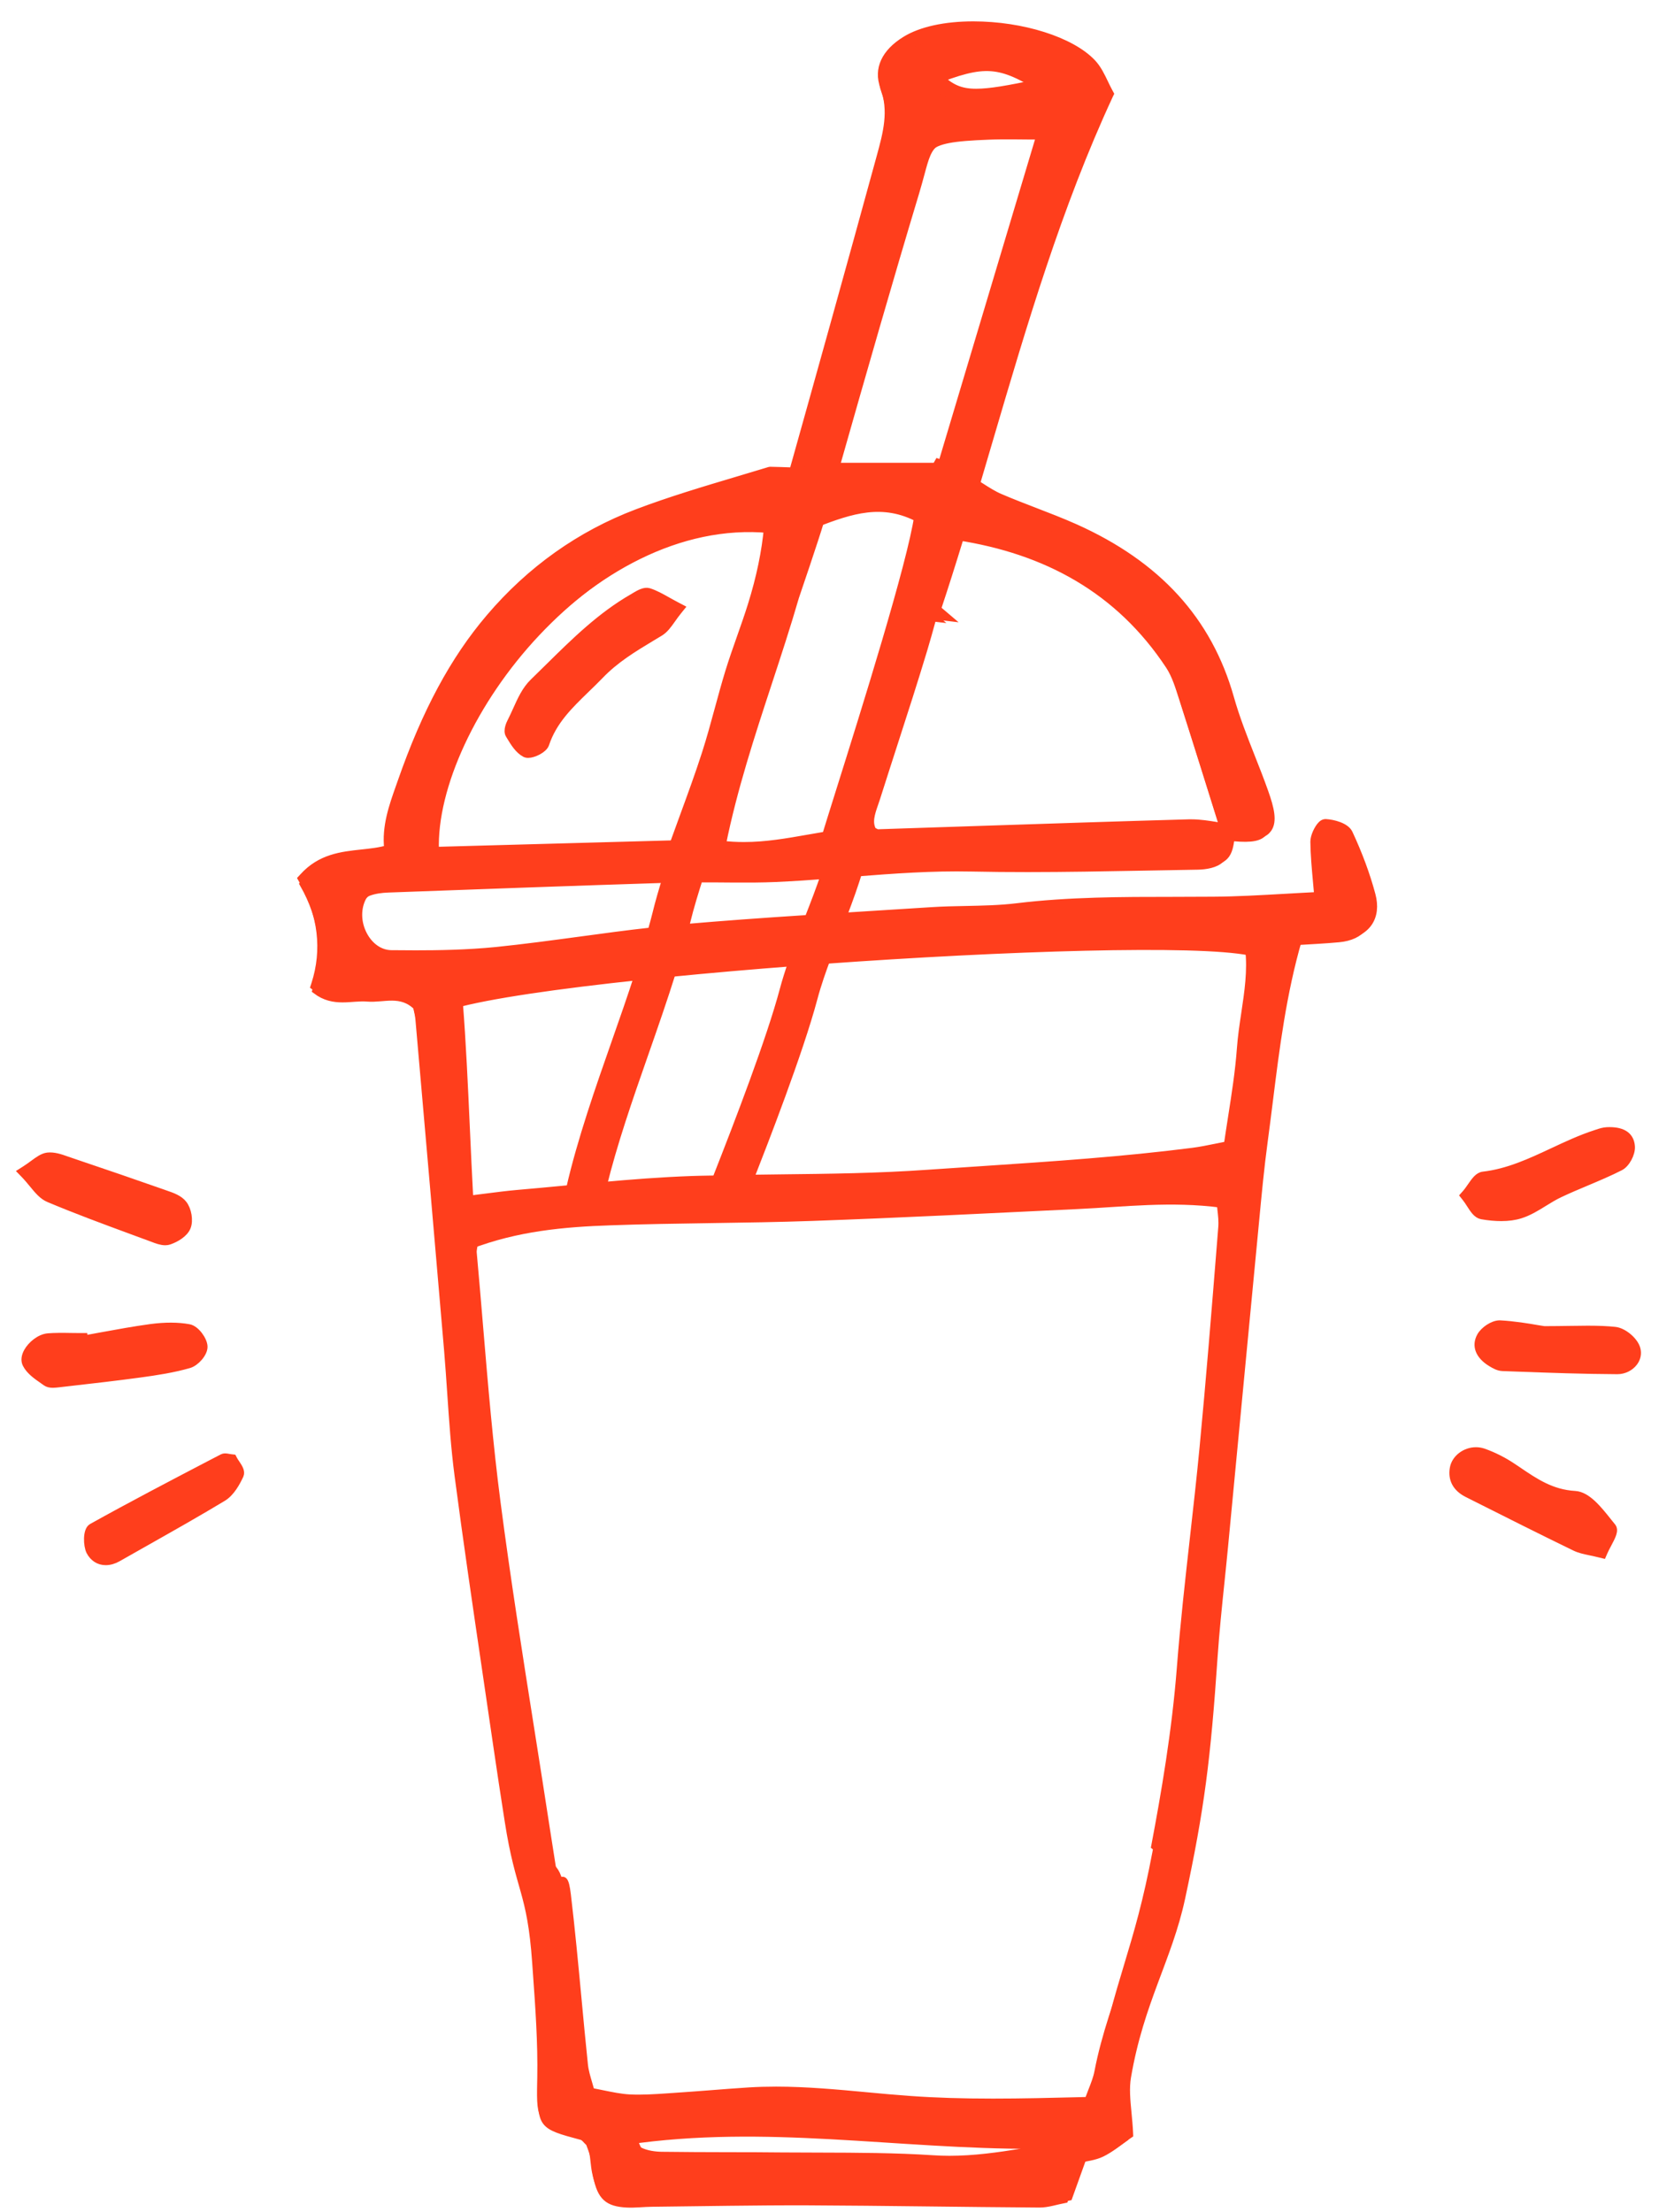 <svg width="66" height="88" viewBox="0 0 66 88" fill="none" xmlns="http://www.w3.org/2000/svg">
    <path d="M54.378 35.838C54.155 35.006 53.844 34.188 53.479 33.408C53.381 33.199 52.95 33.08 52.665 33.062C52.561 33.056 52.331 33.468 52.333 33.689C52.34 34.4 52.429 35.113 52.497 35.959C50.975 36.031 49.586 36.143 48.197 36.152C45.593 36.173 42.991 36.095 40.395 36.41C39.272 36.547 38.127 36.496 36.996 36.568C35.754 36.648 34.512 36.724 33.269 36.802C33.534 36.12 33.789 35.425 34 34.72C35.541 34.599 37.083 34.486 38.639 34.519C41.642 34.583 44.649 34.492 47.654 34.445C47.965 34.439 48.364 34.373 48.556 34.175C48.744 33.978 48.739 33.595 48.809 33.286C48.801 33.286 48.796 33.286 48.788 33.284C48.785 33.274 48.781 33.263 48.778 33.251C48.263 33.185 47.746 33.058 47.233 33.073C43.095 33.19 38.958 33.337 34.82 33.469C34.763 33.471 34.704 33.42 34.556 33.352C34.263 32.887 34.523 32.391 34.677 31.901C35.301 29.928 35.96 27.965 36.556 25.983C36.7 25.508 36.827 25.03 36.959 24.553L37.19 24.58C37.148 24.543 37.108 24.508 37.065 24.471C37.412 23.434 37.737 22.393 38.056 21.35C38.066 21.348 38.08 21.34 38.09 21.34C41.615 21.881 44.521 23.449 46.521 26.481C46.772 26.864 46.91 27.331 47.052 27.772C47.637 29.596 48.204 31.424 48.778 33.251L48.814 33.257C48.812 33.267 48.811 33.277 48.809 33.286C50.385 33.47 50.626 33.198 50.118 31.763C49.672 30.507 49.107 29.286 48.746 28.009C47.822 24.734 45.635 22.654 42.631 21.31C41.659 20.876 40.647 20.537 39.669 20.117C39.312 19.965 38.981 19.732 38.615 19.504C40.18 14.236 41.615 8.965 43.944 3.943C43.728 3.556 43.579 3.105 43.282 2.791C41.903 1.332 37.734 0.838 36.008 1.908C35.389 2.289 34.931 2.873 35.205 3.609C35.582 4.621 35.322 5.554 35.065 6.492C33.915 10.691 32.744 14.887 31.568 19.08C31.542 19.078 31.515 19.078 31.507 19.078C31.456 19.078 30.947 19.055 30.568 19.049C28.717 19.613 26.985 20.092 25.32 20.723C23.042 21.586 21.075 23.006 19.502 24.854C17.888 26.75 16.829 29.002 16.011 31.346C15.71 32.207 15.355 33.096 15.497 34.059C15.504 34.057 15.511 34.055 15.518 34.053L15.497 34.074C15.496 34.068 15.497 34.065 15.497 34.059C14.403 34.434 13.071 34.072 12.078 35.171C12.838 36.507 13.045 37.95 12.578 39.396C13.286 39.931 13.977 39.638 14.621 39.693C15.262 39.746 15.955 39.42 16.59 40.047C16.627 40.231 16.703 40.485 16.725 40.74C17.11 45.125 17.49 49.51 17.865 53.894C18.007 55.556 18.065 57.23 18.282 58.88C18.751 62.448 19.296 66.007 19.812 69.568C20.375 73.464 21.095 74.341 21.371 78.275C21.478 79.8 21.601 81.334 21.573 82.859C21.542 84.535 21.471 84.529 23.144 84.978C23.256 85.007 23.339 85.142 23.453 85.242C23.512 85.412 23.597 85.597 23.637 85.791C23.691 86.053 23.694 86.322 23.749 86.584C23.916 87.379 24.179 87.625 24.935 87.664C25.267 87.68 25.602 87.637 25.935 87.633C28.004 87.612 30.074 87.569 32.143 87.576C35.214 87.59 38.285 87.644 41.356 87.664C41.676 87.666 41.997 87.553 42.349 87.486C42.54 86.953 42.719 86.457 42.922 85.89C43.198 85.822 43.538 85.79 43.824 85.652C44.172 85.484 44.474 85.224 44.729 85.048C44.692 84.224 44.532 83.487 44.65 82.8C45.111 80.105 45.612 77.411 46.186 74.738C47.014 70.888 47.824 70.041 48.092 66.101C48.192 64.638 48.368 63.179 48.507 61.72C48.893 57.671 49.277 53.622 49.666 49.574C49.795 48.246 49.906 46.916 50.085 45.594C50.45 42.895 50.677 40.17 51.479 37.451C52.094 37.412 52.682 37.387 53.268 37.332C54.161 37.248 54.609 36.697 54.378 35.838ZM41.528 3.568C38.529 4.218 38.063 4.185 37.069 3.252C39.179 2.42 39.764 2.461 41.528 3.568ZM36.228 7.826C36.844 5.783 36.48 5.517 39.336 5.406C39.998 5.379 40.662 5.402 41.494 5.402C40.14 9.925 38.812 14.363 37.482 18.806C37.425 18.788 37.364 18.777 37.308 18.757C37.283 18.8 37.265 18.847 37.239 18.89H33.014C34.065 15.197 35.119 11.504 36.228 7.826ZM32.464 20.822C33.839 20.297 35.114 19.849 36.586 20.646C36.302 22.884 33.565 31.3 32.88 33.546C31.407 33.784 30.058 34.124 28.505 33.907C29.192 30.432 30.491 27.208 31.446 23.911C31.446 23.911 32.276 21.482 32.464 20.822ZM27.005 37.258C27.04 37.125 27.081 36.988 27.113 36.858C27.269 36.219 27.469 35.579 27.671 34.95C28.729 34.944 29.788 34.981 30.844 34.936C31.541 34.905 32.237 34.858 32.932 34.805C32.713 35.477 32.454 36.147 32.198 36.803C32.189 36.826 32.18 36.85 32.172 36.873C30.448 36.984 28.725 37.107 27.005 37.258ZM31.642 38.277C31.483 38.724 31.333 39.173 31.214 39.623C30.658 41.707 29.298 45.207 28.498 47.24C28.154 47.248 27.809 47.25 27.465 47.261C26.227 47.304 24.99 47.404 23.755 47.517C24.177 45.753 24.832 43.859 25.479 42.015C25.879 40.874 26.258 39.777 26.587 38.718C28.188 38.559 29.898 38.41 31.642 38.277ZM30.607 21.053C30.515 22.168 30.276 23.254 29.944 24.317C29.667 25.208 29.321 26.079 29.048 26.969C28.716 28.049 28.463 29.153 28.116 30.229C27.729 31.43 27.274 32.608 26.809 33.909C23.508 33.999 20.314 34.087 17.12 34.175C16.814 29.041 23.389 20.379 30.607 21.053ZM15.494 38.279C14.432 38.267 13.724 36.884 14.224 35.871C14.304 35.711 14.485 35.557 14.655 35.492C14.898 35.4 15.173 35.365 15.437 35.355C19.163 35.218 22.89 35.082 26.618 34.964C26.446 35.509 26.279 36.06 26.142 36.62C26.082 36.864 26.009 37.116 25.94 37.366C23.853 37.593 21.776 37.938 19.686 38.149C18.298 38.291 16.891 38.293 15.494 38.279ZM18.054 39.963C19.429 39.576 22.174 39.182 25.504 38.828C25.209 39.748 24.879 40.699 24.533 41.683C23.838 43.665 23.127 45.708 22.699 47.615C21.966 47.685 21.233 47.756 20.499 47.818C19.908 47.869 19.321 47.957 18.487 48.056C18.331 45.176 18.259 42.541 18.054 39.963ZM40.578 85.951C39.401 86.144 38.233 86.297 37.016 86.215C35.03 86.084 33.032 86.123 31.039 86.104C29.443 86.088 27.846 86.1 26.251 86.079C25.929 86.073 25.579 86.018 25.3 85.876C25.135 85.79 25.085 85.481 24.929 85.163C30.48 84.351 35.668 85.345 41.173 85.329C40.819 85.711 40.715 85.93 40.578 85.951ZM47.922 57.805C47.643 60.723 47.246 63.631 47.02 66.555C46.834 68.955 46.443 71.315 45.999 73.672C45.247 77.668 44.501 78.664 43.737 82.656C43.664 83.041 43.483 83.404 43.309 83.894C40.91 83.955 38.517 84.029 36.126 83.857C34 83.707 31.883 83.384 29.742 83.517C28.746 83.579 27.751 83.671 26.755 83.736C26.157 83.773 25.556 83.83 24.96 83.797C24.437 83.766 23.921 83.625 23.332 83.52C23.226 83.108 23.082 82.739 23.042 82.358C22.806 80.104 22.632 77.844 22.363 75.592C22.141 73.738 21.821 74.899 21.539 73.053C20.876 68.703 20.135 64.365 19.566 60.006C19.136 56.703 18.921 53.373 18.616 50.055C18.603 49.926 18.644 49.793 18.675 49.545C20.565 48.82 22.425 48.656 24.288 48.592C26.955 48.496 29.626 48.512 32.292 48.418C35.822 48.293 39.349 48.113 42.877 47.945C44.73 47.857 46.582 47.627 48.589 47.89C48.618 48.294 48.695 48.671 48.665 49.038C48.433 51.961 48.202 54.885 47.922 57.805ZM49.407 41.928C49.312 43.24 49.06 44.541 48.874 45.866C48.299 45.973 47.851 46.083 47.395 46.139C43.893 46.588 40.369 46.766 36.85 47.014C34.426 47.186 32.003 47.18 29.58 47.215C30.4 45.127 31.645 41.883 32.178 39.881C32.327 39.322 32.524 38.762 32.736 38.195C40.038 37.67 47.59 37.431 49.723 37.859C49.912 39.213 49.505 40.566 49.407 41.928Z" fill="#FF3E1C"/>
    <path d="M48.809 33.286C48.739 33.595 48.744 33.978 48.556 34.175C48.364 34.373 47.965 34.439 47.654 34.445C44.649 34.492 41.642 34.583 38.639 34.519C37.083 34.486 35.541 34.599 34 34.72C33.789 35.425 33.534 36.12 33.269 36.802C34.512 36.724 35.754 36.648 36.996 36.568C38.127 36.496 39.272 36.547 40.395 36.41C42.991 36.095 45.593 36.173 48.197 36.152C49.586 36.143 50.975 36.031 52.497 35.959C52.429 35.113 52.34 34.4 52.333 33.689C52.331 33.468 52.561 33.056 52.665 33.062C52.95 33.08 53.381 33.199 53.479 33.408C53.844 34.188 54.155 35.006 54.378 35.838C54.609 36.697 54.161 37.248 53.268 37.332C52.682 37.387 52.094 37.412 51.479 37.451C50.677 40.17 50.45 42.895 50.085 45.594C49.906 46.916 49.795 48.246 49.666 49.574C49.277 53.622 48.893 57.671 48.507 61.72C48.368 63.179 48.192 64.638 48.092 66.101C47.824 70.041 47.014 70.888 46.186 74.738C45.612 77.411 45.111 80.105 44.65 82.8C44.532 83.487 44.692 84.224 44.729 85.048C44.474 85.224 44.172 85.484 43.824 85.652C43.538 85.79 43.198 85.822 42.922 85.89C42.719 86.457 42.54 86.953 42.349 87.486C41.997 87.553 41.676 87.666 41.356 87.664C38.285 87.644 35.214 87.59 32.143 87.576C30.074 87.569 28.004 87.612 25.935 87.633C25.602 87.637 25.267 87.68 24.935 87.664C24.179 87.625 23.916 87.379 23.749 86.584C23.694 86.322 23.691 86.053 23.637 85.791C23.597 85.597 23.512 85.412 23.453 85.242C23.339 85.142 23.256 85.007 23.144 84.978C21.471 84.529 21.542 84.535 21.573 82.859C21.601 81.334 21.478 79.8 21.371 78.275C21.095 74.341 20.375 73.464 19.812 69.568C19.296 66.007 18.751 62.448 18.282 58.88C18.065 57.23 18.007 55.556 17.865 53.894C17.49 49.51 17.11 45.125 16.725 40.74C16.703 40.485 16.627 40.231 16.59 40.047C15.955 39.42 15.262 39.746 14.621 39.693C13.977 39.638 13.286 39.931 12.578 39.396C13.045 37.95 12.838 36.507 12.078 35.171C13.071 34.072 14.403 34.434 15.497 34.059M48.809 33.286C48.801 33.286 48.796 33.286 48.788 33.284C48.785 33.274 48.781 33.263 48.778 33.251M48.809 33.286C48.811 33.277 48.812 33.267 48.814 33.257L48.778 33.251M48.809 33.286C50.385 33.47 50.626 33.198 50.118 31.763C49.672 30.507 49.107 29.286 48.746 28.009C47.822 24.734 45.635 22.654 42.631 21.31C41.659 20.876 40.647 20.537 39.669 20.117C39.312 19.965 38.981 19.732 38.615 19.504C40.18 14.236 41.615 8.965 43.944 3.943C43.728 3.556 43.579 3.105 43.282 2.791C41.903 1.332 37.734 0.838 36.008 1.908C35.389 2.289 34.931 2.873 35.205 3.609C35.582 4.621 35.322 5.554 35.065 6.492C33.915 10.691 32.744 14.887 31.568 19.08C31.542 19.078 31.515 19.078 31.507 19.078C31.456 19.078 30.947 19.055 30.568 19.049C28.717 19.613 26.985 20.092 25.32 20.723C23.042 21.586 21.075 23.006 19.502 24.854C17.888 26.75 16.829 29.002 16.011 31.346C15.71 32.207 15.355 33.096 15.497 34.059M48.778 33.251C48.263 33.185 47.746 33.058 47.233 33.073C43.095 33.19 38.958 33.337 34.82 33.469C34.763 33.471 34.704 33.42 34.556 33.352C34.263 32.887 34.523 32.391 34.677 31.901C35.301 29.928 35.96 27.965 36.556 25.983C36.7 25.508 36.827 25.03 36.959 24.553L37.19 24.58C37.148 24.543 37.108 24.508 37.065 24.471C37.412 23.434 37.737 22.393 38.056 21.35C38.066 21.348 38.08 21.34 38.09 21.34C41.615 21.881 44.521 23.449 46.521 26.481C46.772 26.864 46.91 27.331 47.052 27.772C47.637 29.596 48.204 31.424 48.778 33.251ZM15.497 34.059C15.504 34.057 15.511 34.055 15.518 34.053L15.497 34.074C15.496 34.068 15.497 34.065 15.497 34.059ZM41.528 3.568C38.529 4.218 38.063 4.185 37.069 3.252C39.179 2.42 39.764 2.461 41.528 3.568ZM36.228 7.826C36.844 5.783 36.48 5.517 39.336 5.406C39.998 5.379 40.662 5.402 41.494 5.402C40.14 9.925 38.812 14.363 37.482 18.806C37.425 18.788 37.364 18.777 37.308 18.757C37.283 18.8 37.265 18.847 37.239 18.89H33.014C34.065 15.197 35.119 11.504 36.228 7.826ZM32.464 20.822C33.839 20.297 35.114 19.849 36.586 20.646C36.302 22.884 33.565 31.3 32.88 33.546C31.407 33.784 30.058 34.124 28.505 33.907C29.192 30.432 30.491 27.208 31.446 23.911C31.446 23.911 32.276 21.482 32.464 20.822ZM27.005 37.258C27.04 37.125 27.081 36.988 27.113 36.858C27.269 36.219 27.469 35.579 27.671 34.95C28.729 34.944 29.788 34.981 30.844 34.936C31.541 34.905 32.237 34.858 32.932 34.805C32.713 35.477 32.454 36.147 32.198 36.803C32.189 36.826 32.18 36.85 32.172 36.873C30.448 36.984 28.725 37.107 27.005 37.258ZM31.642 38.277C31.483 38.724 31.333 39.173 31.214 39.623C30.658 41.707 29.298 45.207 28.498 47.24C28.154 47.248 27.809 47.25 27.465 47.261C26.227 47.304 24.99 47.404 23.755 47.517C24.177 45.753 24.832 43.859 25.479 42.015C25.879 40.874 26.258 39.777 26.587 38.718C28.188 38.559 29.898 38.41 31.642 38.277ZM30.607 21.053C30.515 22.168 30.276 23.254 29.944 24.317C29.667 25.208 29.321 26.079 29.048 26.969C28.716 28.049 28.463 29.153 28.116 30.229C27.729 31.43 27.274 32.608 26.809 33.909C23.508 33.999 20.314 34.087 17.12 34.175C16.814 29.041 23.389 20.379 30.607 21.053ZM15.494 38.279C14.432 38.267 13.724 36.884 14.224 35.871C14.304 35.711 14.485 35.557 14.655 35.492C14.898 35.4 15.173 35.365 15.437 35.355C19.163 35.218 22.89 35.082 26.618 34.964C26.446 35.509 26.279 36.06 26.142 36.62C26.082 36.864 26.009 37.116 25.94 37.366C23.853 37.593 21.776 37.938 19.686 38.149C18.298 38.291 16.891 38.293 15.494 38.279ZM18.054 39.963C19.429 39.576 22.174 39.182 25.504 38.828C25.209 39.748 24.879 40.699 24.533 41.683C23.838 43.665 23.127 45.708 22.699 47.615C21.966 47.685 21.233 47.756 20.499 47.818C19.908 47.869 19.321 47.957 18.487 48.056C18.331 45.176 18.259 42.541 18.054 39.963ZM40.578 85.951C39.401 86.144 38.233 86.297 37.016 86.215C35.03 86.084 33.032 86.123 31.039 86.104C29.443 86.088 27.846 86.1 26.251 86.079C25.929 86.073 25.579 86.018 25.3 85.876C25.135 85.79 25.085 85.481 24.929 85.163C30.48 84.351 35.668 85.345 41.173 85.329C40.819 85.711 40.715 85.93 40.578 85.951ZM47.922 57.805C47.643 60.723 47.246 63.631 47.02 66.555C46.834 68.955 46.443 71.315 45.999 73.672C45.247 77.668 44.501 78.664 43.737 82.656C43.664 83.041 43.483 83.404 43.309 83.894C40.91 83.955 38.517 84.029 36.126 83.857C34 83.707 31.883 83.384 29.742 83.517C28.746 83.579 27.751 83.671 26.755 83.736C26.157 83.773 25.556 83.83 24.96 83.797C24.437 83.766 23.921 83.625 23.332 83.52C23.226 83.108 23.082 82.739 23.042 82.358C22.806 80.104 22.632 77.844 22.363 75.592C22.141 73.738 21.821 74.899 21.539 73.053C20.876 68.703 20.135 64.365 19.566 60.006C19.136 56.703 18.921 53.373 18.616 50.055C18.603 49.926 18.644 49.793 18.675 49.545C20.565 48.82 22.425 48.656 24.288 48.592C26.955 48.496 29.626 48.512 32.292 48.418C35.822 48.293 39.349 48.113 42.877 47.945C44.73 47.857 46.582 47.627 48.589 47.89C48.618 48.294 48.695 48.671 48.665 49.038C48.433 51.961 48.202 54.885 47.922 57.805ZM49.407 41.928C49.312 43.24 49.06 44.541 48.874 45.866C48.299 45.973 47.851 46.083 47.395 46.139C43.893 46.588 40.369 46.766 36.85 47.014C34.426 47.186 32.003 47.18 29.58 47.215C30.4 45.127 31.645 41.883 32.178 39.881C32.327 39.322 32.524 38.762 32.736 38.195C40.038 37.67 47.59 37.431 49.723 37.859C49.912 39.213 49.505 40.566 49.407 41.928Z" stroke="#FF3E1C" stroke-width="0.3"/>
    <path d="M25.168 87.586C25.113 87.586 25.059 87.584 25.004 87.582C24.198 87.539 23.881 87.254 23.702 86.402C23.674 86.267 23.659 86.129 23.644 85.992C23.63 85.863 23.617 85.736 23.59 85.609C23.564 85.484 23.516 85.359 23.47 85.238C23.453 85.193 23.436 85.15 23.421 85.107C23.39 85.078 23.361 85.046 23.333 85.015C23.282 84.96 23.229 84.904 23.188 84.892C21.536 84.449 21.489 84.392 21.52 82.845L21.524 82.65C21.549 81.265 21.449 79.853 21.351 78.486L21.322 78.076C21.118 75.176 20.665 75.258 20.227 72.433C20.069 71.415 19.911 70.398 19.764 69.378C19.621 68.396 19.476 67.411 19.331 66.427C18.958 63.894 18.572 61.273 18.233 58.691C18.09 57.603 18.015 56.492 17.942 55.418C17.903 54.844 17.864 54.272 17.816 53.699C17.441 49.312 17.061 44.928 16.676 40.543C16.661 40.373 16.62 40.201 16.585 40.051C16.573 39.998 16.561 39.949 16.551 39.905C16.242 39.614 15.928 39.573 15.659 39.573C15.527 39.573 15.394 39.585 15.263 39.594C15.068 39.612 14.873 39.623 14.686 39.612C14.503 39.596 14.316 39.61 14.127 39.624C13.987 39.634 13.846 39.644 13.703 39.644C13.397 39.644 12.993 39.603 12.578 39.29L12.507 39.235L12.534 39.151C12.974 37.79 12.805 36.364 12.044 35.026L12 34.948L12.061 34.882C12.751 34.118 13.586 34.028 14.393 33.941C14.759 33.902 15.107 33.865 15.435 33.767C15.335 32.888 15.621 32.081 15.897 31.3L15.968 31.099C16.938 28.32 18.054 26.244 19.482 24.568C21.103 22.664 23.078 21.261 25.351 20.4C26.648 19.908 27.977 19.511 29.385 19.091C29.787 18.972 30.194 18.849 30.607 18.724L30.646 18.718C30.902 18.722 31.218 18.734 31.412 18.741C31.472 18.743 31.519 18.745 31.55 18.745C32.579 15.077 33.793 10.733 35.02 6.253C35.282 5.298 35.523 4.413 35.164 3.446C34.906 2.751 35.209 2.094 36.019 1.594C36.637 1.211 37.596 1 38.72 1C40.67 1 42.615 1.617 43.449 2.498C43.666 2.727 43.805 3.019 43.941 3.303C44.002 3.43 44.062 3.557 44.129 3.676L44.16 3.733L44.133 3.789C42.086 8.203 40.704 12.902 39.367 17.447C39.191 18.045 39.015 18.644 38.838 19.242C38.892 19.275 38.945 19.31 38.999 19.344C39.27 19.518 39.526 19.682 39.795 19.795C40.24 19.986 40.702 20.164 41.148 20.336C41.679 20.541 42.229 20.752 42.759 20.988C46.048 22.461 48.071 24.677 48.943 27.767C49.169 28.568 49.482 29.361 49.784 30.128C49.963 30.581 50.147 31.048 50.312 31.515C50.545 32.171 50.657 32.669 50.447 32.966C50.306 33.167 50.045 33.255 49.6 33.255C49.433 33.255 49.23 33.243 48.985 33.216C48.977 33.267 48.969 33.32 48.961 33.37C48.923 33.622 48.885 33.884 48.722 34.054C48.462 34.322 47.943 34.359 47.731 34.363C47.06 34.373 46.389 34.386 45.718 34.398C44.146 34.427 42.52 34.459 40.92 34.459C40.13 34.459 39.408 34.451 38.711 34.438C37.222 34.405 35.781 34.506 34.169 34.633C34.004 35.174 33.803 35.748 33.53 36.459L34.266 36.412C35.198 36.355 36.13 36.297 37.062 36.236C37.514 36.207 37.974 36.197 38.418 36.189C39.089 36.175 39.783 36.162 40.454 36.08C42.53 35.828 44.642 35.826 46.684 35.826C47.212 35.826 47.741 35.824 48.269 35.82C49.214 35.814 50.155 35.759 51.15 35.703C51.569 35.68 51.996 35.654 52.434 35.633C52.418 35.44 52.4 35.252 52.384 35.071C52.334 34.518 52.286 33.999 52.28 33.483C52.278 33.274 52.433 32.95 52.569 32.813C52.624 32.758 52.678 32.731 52.735 32.731C53.045 32.749 53.536 32.876 53.665 33.147C54.054 33.981 54.359 34.805 54.571 35.598C54.688 36.036 54.644 36.418 54.443 36.709C54.23 37.016 53.853 37.201 53.354 37.248C52.937 37.287 52.526 37.312 52.092 37.336L51.648 37.363C51.025 39.508 50.752 41.689 50.489 43.801C50.422 44.336 50.355 44.869 50.283 45.403C50.141 46.45 50.041 47.518 49.943 48.553L49.864 49.379C49.607 52.049 49.353 54.719 49.099 57.389L48.705 61.526C48.66 62.003 48.61 62.477 48.561 62.954C48.461 63.921 48.357 64.919 48.29 65.903C48.013 69.969 47.765 71.942 47 75.5C46.48 77.92 45.359 79.616 44.846 82.616C44.77 83.063 44.816 83.544 44.865 84.052C44.889 84.306 44.915 84.568 44.927 84.837L44.93 84.907L44.873 84.946C44.802 84.995 44.727 85.05 44.649 85.108C44.444 85.26 44.212 85.432 43.952 85.559C43.735 85.663 43.492 85.711 43.278 85.752C43.214 85.764 43.151 85.777 43.09 85.791L42.516 87.389L42.446 87.403C42.335 87.424 42.227 87.45 42.121 87.475C41.888 87.53 41.667 87.582 41.438 87.582C40.011 87.574 38.593 87.557 37.176 87.541C35.523 87.521 33.869 87.502 32.216 87.494H31.698C30.406 87.494 29.091 87.512 27.82 87.527C27.216 87.535 26.612 87.545 26.009 87.55C25.879 87.552 25.748 87.56 25.617 87.568C25.469 87.576 25.319 87.586 25.168 87.586ZM15.66 39.322C15.968 39.322 16.37 39.371 16.754 39.752L16.781 39.779L16.788 39.816C16.799 39.869 16.813 39.929 16.828 39.992C16.866 40.152 16.909 40.334 16.925 40.521C17.31 44.906 17.69 49.291 18.065 53.677C18.114 54.249 18.153 54.825 18.192 55.4C18.264 56.472 18.339 57.58 18.481 58.658C18.82 61.24 19.206 63.859 19.579 66.39C19.724 67.374 19.869 68.359 20.011 69.343C20.158 70.361 20.316 71.378 20.474 72.394C20.913 75.224 21.367 75.148 21.571 78.058L21.6 78.468C21.698 79.839 21.799 81.259 21.773 82.654L21.769 82.851C21.741 84.246 21.741 84.246 23.251 84.65C23.361 84.679 23.439 84.763 23.515 84.845C23.545 84.878 23.576 84.911 23.611 84.941L23.635 84.962L23.646 84.993C23.663 85.044 23.683 85.095 23.703 85.147C23.753 85.278 23.804 85.413 23.834 85.557C23.862 85.692 23.876 85.827 23.891 85.963C23.905 86.092 23.919 86.223 23.946 86.35C24.102 87.092 24.322 87.293 25.015 87.33C25.213 87.342 25.407 87.328 25.602 87.316C25.737 87.308 25.872 87.3 26.006 87.298C26.61 87.292 27.213 87.282 27.817 87.275C29.089 87.259 30.404 87.242 31.698 87.242H32.217C33.871 87.25 35.525 87.269 37.179 87.289C38.596 87.305 40.013 87.322 41.431 87.33C41.638 87.33 41.845 87.281 42.063 87.228C42.15 87.208 42.239 87.187 42.329 87.167L42.9 85.575L42.965 85.559C43.049 85.539 43.138 85.522 43.23 85.502C43.439 85.463 43.656 85.42 43.843 85.33C44.081 85.213 44.303 85.049 44.5 84.902C44.56 84.859 44.618 84.814 44.674 84.775C44.661 84.533 44.639 84.298 44.617 84.072C44.566 83.545 44.518 83.049 44.6 82.568C45.114 79.564 45.557 77.255 46.078 74.832C46.841 71.283 47.765 69.93 48.041 65.881C48.108 64.893 48.212 63.893 48.312 62.924C48.361 62.449 48.41 61.973 48.456 61.498L48.85 57.361C49.104 54.691 49.358 52.021 49.615 49.351L49.694 48.525C49.792 47.488 49.893 46.416 50.035 45.365C50.107 44.834 50.174 44.301 50.241 43.765C50.51 41.617 50.787 39.396 51.433 37.204L51.458 37.12L52.078 37.083C52.51 37.058 52.918 37.034 53.331 36.995C53.754 36.956 54.068 36.806 54.238 36.561C54.396 36.332 54.428 36.02 54.33 35.657C54.122 34.878 53.821 34.067 53.438 33.249C53.374 33.112 53.032 32.999 52.753 32.978C52.682 33.039 52.527 33.322 52.529 33.476C52.534 33.98 52.581 34.496 52.632 35.042C52.653 35.265 52.674 35.495 52.693 35.737L52.703 35.866L52.574 35.872C52.092 35.893 51.623 35.921 51.163 35.948C50.164 36.005 49.221 36.057 48.269 36.065C47.74 36.069 47.211 36.071 46.682 36.071C44.647 36.071 42.543 36.073 40.482 36.323C39.798 36.405 39.098 36.421 38.421 36.434C37.979 36.442 37.522 36.452 37.075 36.481C36.143 36.54 35.211 36.598 34.279 36.657L33.153 36.727L33.224 36.545C33.546 35.717 33.771 35.078 33.953 34.473L33.977 34.391L34.062 34.383C35.715 34.254 37.188 34.151 38.713 34.182C39.408 34.196 40.129 34.203 40.917 34.203C42.514 34.203 44.139 34.172 45.71 34.142C46.381 34.13 47.052 34.117 47.724 34.107C48.014 34.101 48.38 34.039 48.538 33.875C48.645 33.764 48.679 33.543 48.71 33.328C48.717 33.279 48.725 33.23 48.732 33.183L48.738 33.154C48.738 33.152 48.738 33.152 48.738 33.15C48.615 33.132 48.491 33.113 48.368 33.093C48.046 33.04 47.713 32.986 47.392 32.986H47.308C44.55 33.064 41.746 33.156 39.035 33.246C37.656 33.293 36.276 33.338 34.896 33.383C34.823 33.383 34.771 33.354 34.703 33.319C34.67 33.301 34.629 33.28 34.577 33.255L34.543 33.241L34.523 33.208C34.244 32.769 34.4 32.319 34.551 31.886C34.578 31.808 34.605 31.73 34.63 31.654C34.856 30.939 35.086 30.226 35.316 29.515C35.715 28.279 36.128 27.001 36.509 25.738C36.624 25.355 36.729 24.972 36.835 24.59L36.94 24.207L37.022 24.217C37.321 23.319 37.626 22.36 38.01 21.104L38.032 21.032L38.105 21.018C38.113 21.014 38.134 21.006 38.162 21.006C41.992 21.592 44.778 23.291 46.699 26.203C46.94 26.57 47.078 27.004 47.212 27.424L47.244 27.524C47.666 28.84 48.078 30.159 48.491 31.477L48.946 32.93L49.045 32.946L49.039 32.969C49.773 33.041 50.113 32.998 50.24 32.819C50.365 32.643 50.315 32.278 50.073 31.596C49.909 31.133 49.725 30.668 49.548 30.217C49.243 29.444 48.928 28.645 48.699 27.832C47.848 24.818 45.87 22.652 42.653 21.213C42.13 20.979 41.583 20.77 41.054 20.567C40.606 20.393 40.142 20.215 39.692 20.022C39.405 19.899 39.14 19.731 38.86 19.551C38.781 19.5 38.702 19.449 38.621 19.401L38.54 19.35L38.567 19.258C38.754 18.629 38.939 18.002 39.123 17.373C40.456 12.84 41.835 8.152 43.875 3.738C43.818 3.631 43.764 3.519 43.711 3.408C43.578 3.129 43.452 2.867 43.263 2.666C42.472 1.83 40.602 1.246 38.716 1.246C37.638 1.246 36.725 1.443 36.146 1.803C35.742 2.053 35.108 2.584 35.394 3.354C35.782 4.397 35.518 5.362 35.263 6.293C34.019 10.834 32.795 15.213 31.76 18.902L31.734 18.998L31.579 18.992C31.562 18.992 31.495 18.99 31.399 18.986C31.211 18.978 30.909 18.968 30.658 18.963C30.251 19.088 29.85 19.207 29.453 19.326C28.051 19.744 26.726 20.14 25.437 20.629C23.203 21.475 21.263 22.854 19.669 24.725C18.263 26.377 17.161 28.428 16.201 31.176L16.129 31.379C15.868 32.117 15.599 32.879 15.674 33.68L15.677 33.678L15.678 33.694L15.978 33.626L15.512 34.097L15.493 34.023L15.479 34.031L15.476 34.013C15.134 34.111 14.771 34.15 14.42 34.189C13.65 34.271 12.921 34.349 12.308 34.982C13.05 36.33 13.219 37.763 12.801 39.14C13.129 39.361 13.44 39.392 13.705 39.392C13.842 39.392 13.977 39.382 14.111 39.372C14.315 39.356 14.513 39.345 14.709 39.36C14.88 39.378 15.063 39.358 15.244 39.344C15.382 39.334 15.521 39.322 15.66 39.322ZM34.719 33.051C34.761 33.071 34.795 33.088 34.824 33.104C34.852 33.12 34.885 33.137 34.896 33.139C36.271 33.094 37.651 33.049 39.03 33.002C41.742 32.912 44.546 32.82 47.304 32.742H47.395C47.736 32.742 48.08 32.797 48.412 32.851C48.499 32.867 48.587 32.88 48.674 32.894L48.255 31.554C47.843 30.238 47.431 28.919 47.009 27.603L46.977 27.501C46.849 27.099 46.716 26.683 46.493 26.343C44.626 23.513 41.921 21.853 38.224 21.271C37.863 22.451 37.571 23.369 37.286 24.226L37.347 24.279L37.662 24.547L37.126 24.485L37.078 24.659C36.972 25.046 36.866 25.43 36.75 25.815C36.369 27.081 35.956 28.36 35.556 29.596C35.326 30.309 35.096 31.02 34.87 31.733C34.845 31.813 34.817 31.893 34.789 31.973C34.657 32.355 34.531 32.719 34.719 33.051ZM37.772 86.156C37.538 86.156 37.306 86.148 37.082 86.133C35.607 86.035 34.099 86.031 32.64 86.028C32.131 86.028 31.621 86.026 31.112 86.022C30.401 86.014 29.689 86.012 28.977 86.012C28.092 86.01 27.208 86.008 26.324 85.996C26.049 85.992 25.651 85.951 25.318 85.779C25.166 85.699 25.097 85.519 25.018 85.31C24.982 85.216 24.943 85.113 24.893 85.009L24.818 84.855L24.987 84.83C26.462 84.615 28.026 84.51 29.768 84.51C31.657 84.51 33.559 84.633 35.399 84.752C37.26 84.873 39.186 84.996 41.12 84.996H41.536L41.341 85.207C41.209 85.348 41.113 85.467 41.036 85.562C40.892 85.738 40.806 85.845 40.673 85.867C39.76 86.018 38.777 86.156 37.772 86.156ZM25.185 85.055C25.209 85.112 25.23 85.168 25.25 85.221C25.309 85.375 25.364 85.522 25.431 85.557C25.721 85.705 26.078 85.743 26.327 85.746C27.21 85.758 28.093 85.76 28.977 85.762C29.689 85.762 30.402 85.764 31.115 85.772C31.623 85.776 32.132 85.778 32.641 85.778C34.103 85.782 35.616 85.786 37.099 85.883C37.318 85.899 37.544 85.906 37.773 85.906C38.759 85.906 39.73 85.767 40.632 85.621C40.671 85.613 40.753 85.512 40.84 85.404C40.878 85.357 40.921 85.304 40.97 85.246C39.078 85.24 37.199 85.119 35.382 85.002C33.546 84.883 31.648 84.76 29.767 84.76C28.101 84.76 26.6 84.857 25.185 85.055ZM39.511 83.881C38.273 83.881 37.187 83.848 36.191 83.776C35.61 83.735 35.03 83.68 34.45 83.628C33.28 83.519 32.07 83.405 30.877 83.405C30.508 83.405 30.164 83.415 29.824 83.436C29.309 83.469 28.795 83.508 28.281 83.547C27.8 83.586 27.319 83.623 26.838 83.654L26.544 83.674C26.047 83.709 25.533 83.742 25.028 83.715C24.661 83.694 24.302 83.619 23.922 83.541C23.749 83.506 23.571 83.469 23.385 83.436L23.306 83.422L23.286 83.344C23.252 83.213 23.215 83.086 23.178 82.961C23.097 82.69 23.021 82.434 22.993 82.164C22.9 81.273 22.816 80.381 22.733 79.488C22.607 78.146 22.477 76.759 22.315 75.4C22.155 74.064 21.94 75.711 21.732 74.404C21.65 73.89 21.569 73.377 21.491 72.863C21.284 71.509 21.07 70.156 20.856 68.802C20.391 65.861 19.909 62.818 19.518 59.814C19.214 57.48 19.015 55.097 18.821 52.791C18.739 51.814 18.657 50.836 18.568 49.859C18.558 49.759 18.574 49.664 18.594 49.543C18.605 49.481 18.616 49.408 18.627 49.322L18.636 49.248L18.706 49.221C20.638 48.481 22.565 48.323 24.359 48.26C25.7 48.211 27.063 48.192 28.382 48.172C29.687 48.152 31.037 48.133 32.363 48.086C35.228 47.984 38.139 47.844 40.954 47.709L42.946 47.613C43.355 47.593 43.764 47.568 44.174 47.541C44.978 47.49 45.809 47.436 46.652 47.436C47.384 47.436 48.048 47.477 48.681 47.561L48.782 47.575L48.789 47.677C48.798 47.804 48.813 47.931 48.827 48.054C48.858 48.325 48.887 48.581 48.865 48.843L48.823 49.373C48.607 52.074 48.384 54.865 48.121 57.609C48.007 58.804 47.871 60.017 47.739 61.191C47.549 62.882 47.352 64.632 47.219 66.357C47.021 68.912 46.591 71.396 46.196 73.488L46.578 73.773C46.033 76.673 44.488 79.574 43.933 82.472C43.882 82.74 43.784 82.99 43.671 83.279C43.616 83.42 43.558 83.566 43.501 83.73L43.473 83.81L42.977 83.822C41.841 83.852 40.666 83.881 39.511 83.881ZM30.877 83.154C32.082 83.154 33.297 83.267 34.473 83.377C35.051 83.432 35.63 83.484 36.208 83.525C37.198 83.597 38.279 83.63 39.51 83.63C40.661 83.63 41.835 83.601 42.969 83.573L43.293 83.563C43.342 83.43 43.391 83.305 43.437 83.186C43.546 82.909 43.64 82.668 43.687 82.424C44.241 79.526 45.786 76.625 46.331 73.725L45.949 73.44C46.343 71.354 46.772 68.879 46.969 66.336C47.103 64.607 47.3 62.856 47.49 61.16C47.622 59.988 47.758 58.777 47.872 57.584C48.134 54.842 48.358 52.051 48.574 49.352L48.616 48.821C48.636 48.583 48.608 48.339 48.578 48.079C48.568 47.985 48.557 47.891 48.548 47.794C47.955 47.722 47.334 47.685 46.652 47.685C45.818 47.685 44.991 47.74 44.191 47.79C43.779 47.817 43.369 47.843 42.959 47.862L40.967 47.958C38.151 48.093 35.238 48.233 32.372 48.335C31.043 48.382 29.692 48.401 28.385 48.421C27.068 48.441 25.706 48.46 24.367 48.509C22.616 48.57 20.739 48.724 18.864 49.429C18.856 49.486 18.847 49.536 18.84 49.583C18.822 49.69 18.809 49.769 18.816 49.835C18.906 50.814 18.987 51.79 19.069 52.769C19.262 55.072 19.462 57.455 19.765 59.781C20.156 62.783 20.637 65.822 21.102 68.763C21.316 70.117 21.53 71.47 21.737 72.825C21.816 73.339 21.897 73.85 21.978 74.362C22.186 75.673 22.401 74.028 22.561 75.37C22.724 76.733 22.854 78.122 22.98 79.464C23.063 80.357 23.147 81.247 23.24 82.138C23.266 82.384 23.339 82.63 23.416 82.89C23.446 82.992 23.477 83.097 23.506 83.204C23.666 83.233 23.82 83.265 23.97 83.296C24.341 83.372 24.692 83.444 25.04 83.464C25.53 83.489 26.035 83.456 26.524 83.423L26.819 83.403C27.299 83.372 27.779 83.335 28.259 83.298C28.775 83.257 29.29 83.218 29.806 83.185C30.153 83.164 30.503 83.154 30.877 83.154ZM18.444 47.99L18.437 47.857C18.382 46.841 18.337 45.859 18.294 44.898C18.213 43.117 18.137 41.435 18.004 39.765L17.996 39.661L18.095 39.634C19.389 39.271 21.973 38.876 25.566 38.497L25.757 38.476L25.698 38.66C25.396 39.601 25.052 40.588 24.726 41.517C24.073 43.38 23.333 45.49 22.896 47.435L22.876 47.525L22.549 47.554C21.895 47.616 21.24 47.679 20.585 47.736C20.204 47.769 19.821 47.818 19.377 47.875C19.133 47.906 18.871 47.939 18.577 47.975L18.444 47.99ZM18.261 39.848C18.389 41.489 18.464 43.141 18.543 44.887C18.585 45.805 18.627 46.744 18.679 47.711C18.919 47.682 19.138 47.652 19.344 47.627C19.791 47.57 20.177 47.52 20.563 47.486C21.217 47.429 21.871 47.369 22.525 47.306L22.671 47.292C23.113 45.356 23.844 43.274 24.489 41.435C24.794 40.568 25.114 39.65 25.4 38.765C22.009 39.129 19.548 39.502 18.261 39.848ZM23.665 47.451L23.706 47.281C24.118 45.56 24.732 43.765 25.433 41.767C25.788 40.753 26.196 39.579 26.54 38.474L26.564 38.394L26.647 38.386C28.261 38.226 29.963 38.077 31.706 37.945L31.897 37.929L31.833 38.111C31.643 38.648 31.511 39.06 31.408 39.447C30.873 41.453 29.599 44.763 28.687 47.078L28.657 47.156L28.204 47.164C27.983 47.168 27.763 47.172 27.542 47.18C26.245 47.225 24.942 47.334 23.838 47.434L23.665 47.451ZM26.754 38.627C26.414 39.715 26.016 40.859 25.669 41.85C24.993 43.776 24.398 45.512 23.99 47.17C25.059 47.072 26.298 46.973 27.533 46.93C27.755 46.922 27.977 46.918 28.199 46.914L28.485 46.91C29.393 44.603 30.641 41.353 31.167 39.383C31.26 39.033 31.375 38.666 31.534 38.209C29.889 38.336 28.282 38.477 26.754 38.627ZM29.47 47.137L29.538 46.963C30.033 45.701 31.541 41.859 32.132 39.641C32.294 39.036 32.507 38.444 32.694 37.946L32.722 37.87L32.802 37.864C37.714 37.51 42.41 37.307 45.687 37.307C47.692 37.307 49.083 37.383 49.822 37.532L49.909 37.548L49.921 37.636C50.046 38.546 49.909 39.46 49.776 40.347C49.708 40.8 49.637 41.271 49.604 41.732C49.538 42.65 49.393 43.578 49.252 44.474C49.19 44.872 49.127 45.275 49.07 45.677L49.057 45.765L48.969 45.783C48.781 45.818 48.605 45.853 48.439 45.887C48.092 45.959 47.793 46.02 47.483 46.059C44.711 46.414 41.88 46.602 39.143 46.784C38.406 46.833 37.669 46.882 36.932 46.934C34.974 47.073 32.987 47.096 31.064 47.118C30.594 47.124 30.125 47.13 29.655 47.136L29.47 47.137ZM32.9 38.107C32.722 38.584 32.525 39.138 32.374 39.705C31.805 41.844 30.394 45.467 29.84 46.881C30.248 46.875 30.655 46.871 31.063 46.865C32.982 46.844 34.966 46.82 36.916 46.681C37.653 46.63 38.391 46.581 39.128 46.533C41.862 46.351 44.689 46.162 47.453 45.808C47.754 45.769 48.049 45.71 48.391 45.64C48.533 45.611 48.68 45.581 48.837 45.55C48.891 45.177 48.949 44.804 49.007 44.433C49.147 43.54 49.291 42.619 49.357 41.712C49.391 41.241 49.462 40.767 49.531 40.308C49.657 39.468 49.787 38.603 49.687 37.757C48.943 37.624 47.6 37.556 45.689 37.556C42.434 37.557 37.778 37.758 32.9 38.107ZM16.534 38.203C16.211 38.203 15.888 38.199 15.566 38.197C15.063 38.191 14.603 37.908 14.303 37.422C13.957 36.858 13.912 36.164 14.186 35.61C14.277 35.424 14.478 35.247 14.684 35.169C14.911 35.085 15.18 35.036 15.506 35.024C19.485 34.878 23.073 34.747 26.687 34.633L26.863 34.627L26.81 34.795C26.646 35.313 26.476 35.871 26.337 36.443C26.29 36.636 26.234 36.834 26.179 37.031L26.111 37.275L26.027 37.285C25.05 37.39 24.059 37.525 23.1 37.656C22.011 37.802 20.885 37.955 19.772 38.068C18.592 38.188 17.422 38.203 16.534 38.203ZM26.519 34.889C22.964 35 19.429 35.129 15.515 35.274C15.216 35.286 14.973 35.327 14.773 35.403C14.627 35.458 14.474 35.592 14.411 35.721C14.175 36.198 14.216 36.799 14.517 37.291C14.771 37.703 15.155 37.943 15.57 37.947C15.891 37.949 16.213 37.953 16.535 37.953C17.416 37.953 18.578 37.937 19.747 37.82C20.855 37.707 21.98 37.554 23.067 37.408C24 37.281 24.964 37.15 25.917 37.045L25.939 36.965C25.994 36.77 26.048 36.574 26.095 36.385C26.22 35.867 26.371 35.361 26.519 34.889ZM26.912 37.191L27.001 36.861C27.024 36.779 27.046 36.699 27.065 36.621C27.226 35.965 27.43 35.314 27.625 34.703L27.653 34.617H27.954C28.24 34.617 28.526 34.619 28.812 34.621C29.097 34.623 29.382 34.625 29.667 34.625C30.152 34.625 30.547 34.619 30.911 34.604C31.657 34.571 32.383 34.52 32.995 34.473L33.181 34.459L33.123 34.637C32.906 35.303 32.651 35.965 32.386 36.643L32.332 36.786L32.251 36.792C30.244 36.921 28.603 37.044 27.087 37.177L26.912 37.191ZM27.836 34.867C27.65 35.447 27.46 36.062 27.309 36.679C27.29 36.755 27.269 36.833 27.247 36.909C28.695 36.784 30.263 36.667 32.157 36.546C32.396 35.935 32.627 35.335 32.828 34.735C32.256 34.778 31.598 34.823 30.923 34.852C30.555 34.868 30.157 34.873 29.668 34.873C29.382 34.873 29.096 34.871 28.811 34.869C28.526 34.867 28.24 34.865 27.955 34.865H27.836V34.867ZM17.075 34.094L17.068 33.975C16.911 31.327 18.517 27.803 21.16 24.998C24.018 21.965 27.444 20.408 30.693 20.721L30.816 20.733L30.806 20.856C30.719 21.911 30.5 22.989 30.138 24.147C30.002 24.583 29.848 25.022 29.699 25.444C29.543 25.887 29.382 26.344 29.242 26.799C29.092 27.287 28.955 27.791 28.823 28.278C28.664 28.864 28.499 29.471 28.309 30.059C28.04 30.893 27.741 31.711 27.425 32.575C27.286 32.956 27.144 33.345 27.001 33.743L26.972 33.825L26.887 33.827L17.075 34.094ZM29.883 20.934C26.949 20.934 23.916 22.438 21.342 25.17C18.824 27.842 17.218 31.305 17.312 33.838L26.793 33.578C26.926 33.207 27.059 32.844 27.189 32.488C27.504 31.627 27.803 30.812 28.07 29.982C28.258 29.398 28.423 28.794 28.581 28.211C28.714 27.723 28.851 27.219 29.002 26.725C29.143 26.266 29.305 25.807 29.462 25.362C29.611 24.94 29.764 24.505 29.899 24.073C30.241 22.977 30.453 21.958 30.545 20.96C30.326 20.941 30.104 20.934 29.883 20.934ZM29.595 33.895C29.239 33.895 28.901 33.874 28.562 33.827L28.431 33.807L28.457 33.678C28.908 31.397 29.629 29.199 30.327 27.074C30.693 25.961 31.071 24.808 31.401 23.67C31.411 23.641 32.234 21.231 32.419 20.58L32.436 20.519L32.495 20.498C33.411 20.148 34.176 19.881 35.001 19.881C35.6 19.881 36.163 20.027 36.721 20.33L36.796 20.371L36.785 20.455C36.552 22.295 34.722 28.119 33.629 31.6C33.394 32.348 33.2 32.965 33.075 33.375L33.052 33.451L32.975 33.463C32.721 33.504 32.471 33.547 32.223 33.592C31.335 33.748 30.497 33.895 29.595 33.895ZM28.728 33.596C29.011 33.629 29.296 33.645 29.595 33.645C30.476 33.645 31.303 33.5 32.178 33.346C32.402 33.307 32.628 33.266 32.857 33.229C32.982 32.819 33.168 32.231 33.389 31.524C34.393 28.331 36.248 22.424 36.524 20.51C36.028 20.254 35.528 20.131 34.999 20.131C34.234 20.131 33.506 20.381 32.64 20.709C32.426 21.438 31.671 23.648 31.638 23.746C31.309 24.883 30.93 26.037 30.564 27.152C29.882 29.231 29.177 31.377 28.728 33.596ZM37.384 18.809H32.923L32.968 18.651C34.086 14.721 35.099 11.174 36.182 7.585C36.264 7.314 36.328 7.073 36.385 6.862C36.787 5.366 36.933 5.173 39.405 5.075C39.849 5.057 40.296 5.061 40.792 5.065C41.037 5.067 41.293 5.071 41.568 5.071H41.736L37.64 18.757L37.52 18.72C37.497 18.712 37.474 18.706 37.45 18.7H37.447C37.439 18.716 37.43 18.733 37.421 18.749L37.384 18.809ZM33.254 18.559H37.237C37.248 18.536 37.26 18.512 37.273 18.489L37.324 18.399L37.423 18.432C37.439 18.438 37.455 18.444 37.471 18.448L41.4 5.321C41.187 5.319 40.984 5.317 40.789 5.315C40.296 5.311 39.855 5.307 39.415 5.325C37.032 5.419 36.993 5.561 36.626 6.927C36.568 7.14 36.503 7.382 36.42 7.657C35.354 11.197 34.353 14.693 33.254 18.559ZM38.835 3.93C38.042 3.93 37.63 3.674 37.058 3.137L36.914 3.002L37.098 2.93C38.012 2.569 38.704 2.346 39.327 2.346C40.077 2.346 40.728 2.664 41.67 3.256L41.93 3.418L41.63 3.482C40.295 3.773 39.455 3.93 38.835 3.93ZM37.376 3.088C37.834 3.496 38.189 3.68 38.835 3.68C39.385 3.68 40.129 3.549 41.272 3.305C40.509 2.844 39.945 2.596 39.326 2.596C38.784 2.596 38.171 2.781 37.376 3.088Z" fill="#FF3E1C" stroke="#FF3E1C" stroke-width="0.3"/>
    <path d="M25.773 23.662C25.629 23.617 25.405 23.779 25.234 23.877C23.716 24.748 22.546 26.037 21.307 27.231C20.898 27.626 20.711 28.252 20.436 28.78C20.377 28.891 20.316 29.075 20.366 29.159C20.525 29.419 20.695 29.725 20.944 29.86C21.074 29.93 21.526 29.723 21.581 29.559C21.981 28.354 22.95 27.641 23.777 26.778C24.491 26.034 25.343 25.567 26.192 25.048C26.439 24.898 26.588 24.585 26.884 24.224C26.427 23.982 26.116 23.77 25.773 23.662Z" fill="#FF3E1C" stroke="#FF3E1C" stroke-width="0.3"/>
    <path d="M21.014 29.998C20.963 29.998 20.919 29.988 20.884 29.969C20.627 29.83 20.453 29.545 20.3 29.291L20.259 29.223C20.159 29.055 20.297 28.776 20.325 28.721C20.402 28.571 20.474 28.412 20.546 28.254C20.726 27.852 20.912 27.438 21.22 27.141C21.436 26.932 21.652 26.719 21.867 26.506C22.869 25.518 23.907 24.496 25.172 23.77L25.259 23.717C25.434 23.612 25.646 23.494 25.809 23.543C26.059 23.621 26.291 23.752 26.558 23.902C26.677 23.966 26.802 24.039 26.942 24.111L27.076 24.181L26.98 24.3C26.881 24.421 26.799 24.538 26.724 24.644C26.573 24.857 26.441 25.04 26.256 25.154L25.925 25.353C25.18 25.802 24.477 26.228 23.866 26.865C23.686 27.053 23.497 27.234 23.311 27.414C22.639 28.066 22.002 28.684 21.698 29.598C21.625 29.811 21.221 29.998 21.014 29.998ZM25.732 23.781C25.634 23.781 25.492 23.867 25.387 23.931L25.296 23.986C24.058 24.695 23.034 25.707 22.043 26.683C21.826 26.896 21.61 27.109 21.393 27.32C21.12 27.584 20.944 27.976 20.773 28.355C20.701 28.519 20.628 28.681 20.547 28.835C20.485 28.95 20.463 29.065 20.474 29.095L20.515 29.161C20.657 29.397 20.805 29.641 21.003 29.747H21.014C21.165 29.747 21.439 29.585 21.462 29.517C21.785 28.544 22.474 27.878 23.139 27.234C23.323 27.056 23.508 26.877 23.686 26.691C24.319 26.031 25.07 25.578 25.797 25.14L26.127 24.941C26.267 24.853 26.378 24.697 26.52 24.498C26.573 24.424 26.631 24.346 26.694 24.262C26.602 24.213 26.517 24.166 26.436 24.119C26.171 23.971 25.96 23.851 25.736 23.781C25.733 23.781 25.733 23.781 25.732 23.781Z" fill="#FF3E1C" stroke="#FF3E1C" stroke-width="0.3"/>
    <path fill-rule="evenodd" clip-rule="evenodd" d="M63.688 61.689C63.263 61.582 62.966 61.554 62.715 61.433C61.281 60.736 59.857 60.017 58.433 59.3C58.082 59.124 57.878 58.843 57.95 58.427C58.02 58.025 58.519 57.728 58.973 57.884C59.376 58.025 59.767 58.226 60.121 58.464C60.898 58.987 61.603 59.521 62.649 59.579C63.143 59.606 63.641 60.323 64.038 60.809C64.132 60.926 63.824 61.367 63.688 61.689Z" fill="#FF3E1C" stroke="#FF3E1C" stroke-width="0.3"/>
    <path d="M63.762 61.837L63.658 61.812C63.516 61.775 63.388 61.75 63.271 61.724C63.04 61.675 62.84 61.634 62.661 61.546C61.326 60.898 59.978 60.22 58.675 59.564L58.377 59.414C57.941 59.195 57.751 58.848 57.827 58.408C57.894 58.021 58.286 57.719 58.719 57.719C58.82 57.719 58.919 57.737 59.014 57.768C59.414 57.909 59.822 58.114 60.191 58.364L60.369 58.483C61.066 58.958 61.725 59.405 62.656 59.458C63.141 59.485 63.583 60.042 63.973 60.532C64.029 60.602 64.082 60.671 64.135 60.733C64.252 60.876 64.131 61.104 63.965 61.419C63.906 61.528 63.847 61.64 63.804 61.741L63.762 61.837ZM58.719 57.968C58.409 57.968 58.119 58.185 58.073 58.45C58.016 58.778 58.153 59.02 58.49 59.19L58.788 59.338C60.091 59.994 61.438 60.672 62.771 61.32C62.923 61.394 63.1 61.431 63.324 61.478C63.415 61.498 63.512 61.517 63.619 61.542C63.657 61.462 63.701 61.38 63.744 61.298C63.817 61.159 63.939 60.931 63.932 60.866C63.89 60.823 63.835 60.755 63.779 60.684C63.439 60.256 63.016 59.723 62.644 59.704C61.644 59.647 60.957 59.181 60.23 58.686L60.053 58.567C59.7 58.329 59.314 58.133 58.934 58.001C58.864 57.98 58.793 57.968 58.719 57.968Z" fill="#FF3E1C" stroke="#FF3E1C" stroke-width="0.3"/>
    <path fill-rule="evenodd" clip-rule="evenodd" d="M58.404 47.562C58.646 47.285 58.813 46.906 59.02 46.882C60.661 46.694 61.995 45.71 63.514 45.22C63.653 45.175 63.797 45.12 63.94 45.115C64.322 45.101 64.734 45.16 64.767 45.617C64.784 45.844 64.596 46.209 64.398 46.308C63.618 46.704 62.787 47.001 61.995 47.376C61.466 47.624 60.995 48.03 60.448 48.202C59.992 48.345 59.451 48.313 58.97 48.229C58.765 48.192 58.617 47.827 58.404 47.562Z" fill="#FF3E1C" stroke="#FF3E1C" stroke-width="0.3"/>
    <path d="M59.726 48.424C59.489 48.424 59.227 48.401 58.949 48.352C58.757 48.317 58.628 48.118 58.492 47.905C58.434 47.815 58.375 47.723 58.307 47.639L58.242 47.557L58.311 47.479C58.39 47.389 58.46 47.288 58.526 47.192C58.681 46.969 58.814 46.778 59.007 46.756C60.001 46.643 60.903 46.219 61.776 45.811C62.323 45.555 62.889 45.29 63.476 45.1L63.536 45.08C63.663 45.037 63.795 44.994 63.936 44.988C63.969 44.986 64.001 44.986 64.033 44.986C64.574 44.986 64.863 45.195 64.892 45.605C64.913 45.888 64.692 46.298 64.454 46.417C64.012 46.642 63.548 46.837 63.099 47.026C62.752 47.172 62.392 47.323 62.048 47.487C61.838 47.585 61.631 47.712 61.432 47.835C61.133 48.021 60.823 48.212 60.484 48.319C60.264 48.389 60.009 48.424 59.726 48.424ZM58.564 47.564C58.613 47.63 58.658 47.701 58.702 47.769C58.799 47.919 58.908 48.089 58.993 48.105C59.56 48.203 60.043 48.195 60.411 48.082C60.72 47.984 61.003 47.809 61.302 47.625C61.508 47.498 61.72 47.365 61.943 47.262C62.292 47.096 62.654 46.944 63.004 46.797C63.449 46.609 63.909 46.416 64.343 46.195C64.491 46.119 64.657 45.804 64.644 45.623C64.63 45.432 64.546 45.236 64.034 45.236C64.005 45.236 63.975 45.236 63.946 45.238C63.842 45.242 63.732 45.279 63.615 45.316L63.553 45.337C62.981 45.521 62.422 45.782 61.882 46.036C60.991 46.454 60.07 46.886 59.035 47.003C58.954 47.013 58.835 47.183 58.731 47.333C58.678 47.41 58.624 47.488 58.564 47.564Z" fill="#FF3E1C" stroke="#FF3E1C" stroke-width="0.3"/>
    <path fill-rule="evenodd" clip-rule="evenodd" d="M61.413 53.028C62.642 53.028 63.448 52.973 64.239 53.057C64.52 53.088 64.915 53.418 64.989 53.688C65.096 54.069 64.718 54.389 64.344 54.387C62.822 54.381 61.301 54.319 59.78 54.264C59.645 54.26 59.503 54.178 59.382 54.104C59.046 53.897 58.808 53.584 59.015 53.211C59.13 53.006 59.462 52.785 59.682 52.797C60.401 52.839 61.115 52.985 61.413 53.028Z" fill="#FF3E1C" stroke="#FF3E1C" stroke-width="0.3"/>
    <path d="M64.348 54.514H64.344C63.005 54.508 61.645 54.459 60.329 54.41L59.775 54.39C59.613 54.384 59.459 54.298 59.316 54.21C58.843 53.919 58.693 53.532 58.905 53.151C59.031 52.924 59.384 52.672 59.665 52.672C60.246 52.703 60.796 52.797 61.16 52.86C61.269 52.878 61.362 52.893 61.431 52.903C61.789 52.903 62.125 52.897 62.433 52.893C62.695 52.889 62.937 52.885 63.166 52.885C63.608 52.885 63.942 52.899 64.252 52.932C64.589 52.969 65.022 53.334 65.11 53.655C65.162 53.841 65.124 54.032 65.003 54.192C64.853 54.391 64.602 54.514 64.348 54.514ZM59.675 52.924C59.497 52.924 59.219 53.104 59.124 53.274C58.944 53.598 59.201 53.846 59.448 53.999C59.562 54.069 59.682 54.138 59.784 54.142L60.339 54.162C61.652 54.211 63.01 54.26 64.345 54.266L64.348 54.391V54.266C64.523 54.266 64.702 54.178 64.804 54.045C64.856 53.977 64.909 53.865 64.87 53.725C64.808 53.502 64.46 53.211 64.226 53.184C63.926 53.153 63.6 53.139 63.167 53.139C62.939 53.139 62.699 53.143 62.438 53.147C62.128 53.151 61.791 53.157 61.414 53.157C61.325 53.145 61.231 53.13 61.119 53.11C60.76 53.047 60.218 52.955 59.675 52.924Z" fill="#FF3E1C" stroke="#FF3E1C" stroke-width="0.3"/>
    <path fill-rule="evenodd" clip-rule="evenodd" d="M3.235 53.42C4.162 53.258 5.085 53.068 6.016 52.943C6.503 52.877 7.018 52.859 7.495 52.947C7.701 52.986 7.975 53.347 7.982 53.568C7.989 53.765 7.704 54.091 7.488 54.152C6.864 54.334 6.213 54.431 5.566 54.521C4.49 54.667 3.409 54.787 2.33 54.91C2.188 54.928 2.005 54.953 1.906 54.883C1.63 54.686 1.298 54.487 1.156 54.203C1.007 53.902 1.507 53.348 1.923 53.312C2.353 53.273 2.788 53.302 3.223 53.302C3.226 53.342 3.231 53.381 3.235 53.42Z" fill="#FF3E1C" stroke="#FF3E1C" stroke-width="0.3"/>
    <path d="M2.103 55.055C1.986 55.055 1.897 55.032 1.832 54.985L1.716 54.903C1.465 54.729 1.18 54.532 1.044 54.26C0.976 54.123 0.995 53.948 1.098 53.766C1.243 53.506 1.578 53.217 1.912 53.188C2.166 53.167 2.494 53.167 2.829 53.174C2.96 53.176 3.091 53.178 3.222 53.178H3.335L3.345 53.274C3.576 53.233 3.807 53.19 4.037 53.147C4.678 53.03 5.341 52.909 5.999 52.819C6.573 52.743 7.083 52.745 7.517 52.825C7.792 52.876 8.098 53.304 8.106 53.565C8.115 53.836 7.779 54.2 7.521 54.274C6.882 54.458 6.213 54.559 5.582 54.645C4.639 54.774 3.677 54.883 2.747 54.989L2.343 55.036C2.252 55.045 2.175 55.055 2.103 55.055ZM2.432 53.418C2.238 53.418 2.079 53.424 1.933 53.436C1.722 53.456 1.444 53.659 1.315 53.889C1.255 53.994 1.238 54.088 1.267 54.149C1.374 54.362 1.621 54.534 1.858 54.698L1.977 54.782C1.99 54.79 2.022 54.805 2.103 54.805C2.165 54.805 2.232 54.797 2.291 54.789L2.718 54.74C3.647 54.635 4.607 54.525 5.547 54.396C6.169 54.312 6.828 54.212 7.451 54.033C7.627 53.982 7.859 53.695 7.855 53.572C7.85 53.406 7.612 53.097 7.47 53.07C7.062 52.994 6.579 52.992 6.031 53.066C5.379 53.154 4.719 53.275 4.081 53.392C3.806 53.443 3.53 53.494 3.255 53.542L3.123 53.565L3.109 53.426C3.014 53.424 2.919 53.422 2.823 53.42C2.692 53.42 2.562 53.418 2.432 53.418Z" fill="#FF3E1C" stroke="#FF3E1C" stroke-width="0.3"/>
    <path fill-rule="evenodd" clip-rule="evenodd" d="M1.064 46.633C1.455 46.385 1.669 46.153 1.911 46.121C2.176 46.086 2.471 46.219 2.741 46.31C3.978 46.726 5.213 47.148 6.444 47.583C6.712 47.677 7.036 47.771 7.193 47.974C7.343 48.165 7.412 48.54 7.325 48.761C7.24 48.978 6.935 49.157 6.688 49.241C6.513 49.3 6.266 49.194 6.067 49.12C4.703 48.614 3.331 48.126 1.99 47.559C1.658 47.42 1.435 47.016 1.064 46.633Z" fill="#FF3E1C" stroke="#FF3E1C" stroke-width="0.3"/>
    <path d="M6.575 49.385C6.41 49.385 6.234 49.319 6.077 49.258L5.234 48.947C4.149 48.547 3.026 48.133 1.942 47.676C1.693 47.571 1.512 47.35 1.302 47.094C1.203 46.975 1.097 46.846 0.975 46.719L0.869 46.61L0.998 46.528C1.128 46.446 1.238 46.364 1.336 46.292C1.542 46.142 1.704 46.022 1.895 45.997C2.145 45.972 2.396 46.056 2.639 46.143L2.781 46.192C4.216 46.676 5.393 47.081 6.486 47.465L6.578 47.498C6.837 47.586 7.13 47.687 7.292 47.898C7.472 48.127 7.542 48.552 7.441 48.806C7.337 49.072 6.992 49.271 6.728 49.361C6.682 49.377 6.63 49.385 6.575 49.385ZM1.257 46.656C1.342 46.75 1.421 46.845 1.495 46.935C1.684 47.165 1.848 47.363 2.04 47.445C3.119 47.9 4.239 48.312 5.321 48.713L6.166 49.025C6.334 49.089 6.541 49.158 6.65 49.125C6.879 49.047 7.145 48.881 7.21 48.715C7.279 48.541 7.222 48.213 7.096 48.051C6.979 47.901 6.723 47.813 6.498 47.735L6.404 47.702C5.312 47.317 4.136 46.913 2.702 46.429L2.556 46.378C2.341 46.302 2.121 46.222 1.929 46.245C1.802 46.263 1.669 46.36 1.485 46.495C1.415 46.545 1.34 46.6 1.257 46.656Z" fill="#FF3E1C" stroke="#FF3E1C" stroke-width="0.3"/>
    <path fill-rule="evenodd" clip-rule="evenodd" d="M9.187 58.124C9.266 58.276 9.482 58.515 9.43 58.628C9.284 58.94 9.084 59.294 8.803 59.464C7.429 60.294 6.022 61.068 4.627 61.864C4.246 62.079 3.877 62.014 3.69 61.655C3.58 61.442 3.592 60.934 3.718 60.864C5.43 59.909 7.171 59.007 8.908 58.1C8.964 58.071 9.053 58.11 9.187 58.124Z" fill="#FF3E1C" stroke="#FF3E1C" stroke-width="0.3"/>
    <path d="M4.207 62.111C3.936 62.111 3.714 61.968 3.58 61.713C3.465 61.488 3.436 60.877 3.658 60.754C5.211 59.889 6.814 59.051 8.364 58.242L8.852 57.988C8.909 57.957 8.978 57.959 9.084 57.98C9.118 57.986 9.156 57.994 9.199 57.998L9.266 58.006L9.297 58.065C9.319 58.108 9.353 58.157 9.387 58.208C9.496 58.37 9.608 58.536 9.543 58.681C9.408 58.97 9.191 59.376 8.867 59.572C7.892 60.16 6.884 60.73 5.909 61.281C5.502 61.511 5.095 61.74 4.688 61.972C4.525 62.064 4.363 62.111 4.207 62.111ZM8.959 58.213L8.479 58.465C6.931 59.274 5.33 60.108 3.78 60.973C3.735 61.028 3.709 61.418 3.801 61.598C3.947 61.879 4.245 61.936 4.565 61.754C4.971 61.522 5.378 61.291 5.786 61.061C6.759 60.512 7.765 59.944 8.738 59.356C9.004 59.196 9.196 58.835 9.316 58.575C9.313 58.546 9.226 58.417 9.18 58.348C9.155 58.309 9.13 58.274 9.109 58.239C9.083 58.235 9.059 58.231 9.037 58.225C9.007 58.219 8.981 58.213 8.959 58.213Z" fill="#FF3E1C" stroke="#FF3E1C" stroke-width="0.3"/>
</svg>
